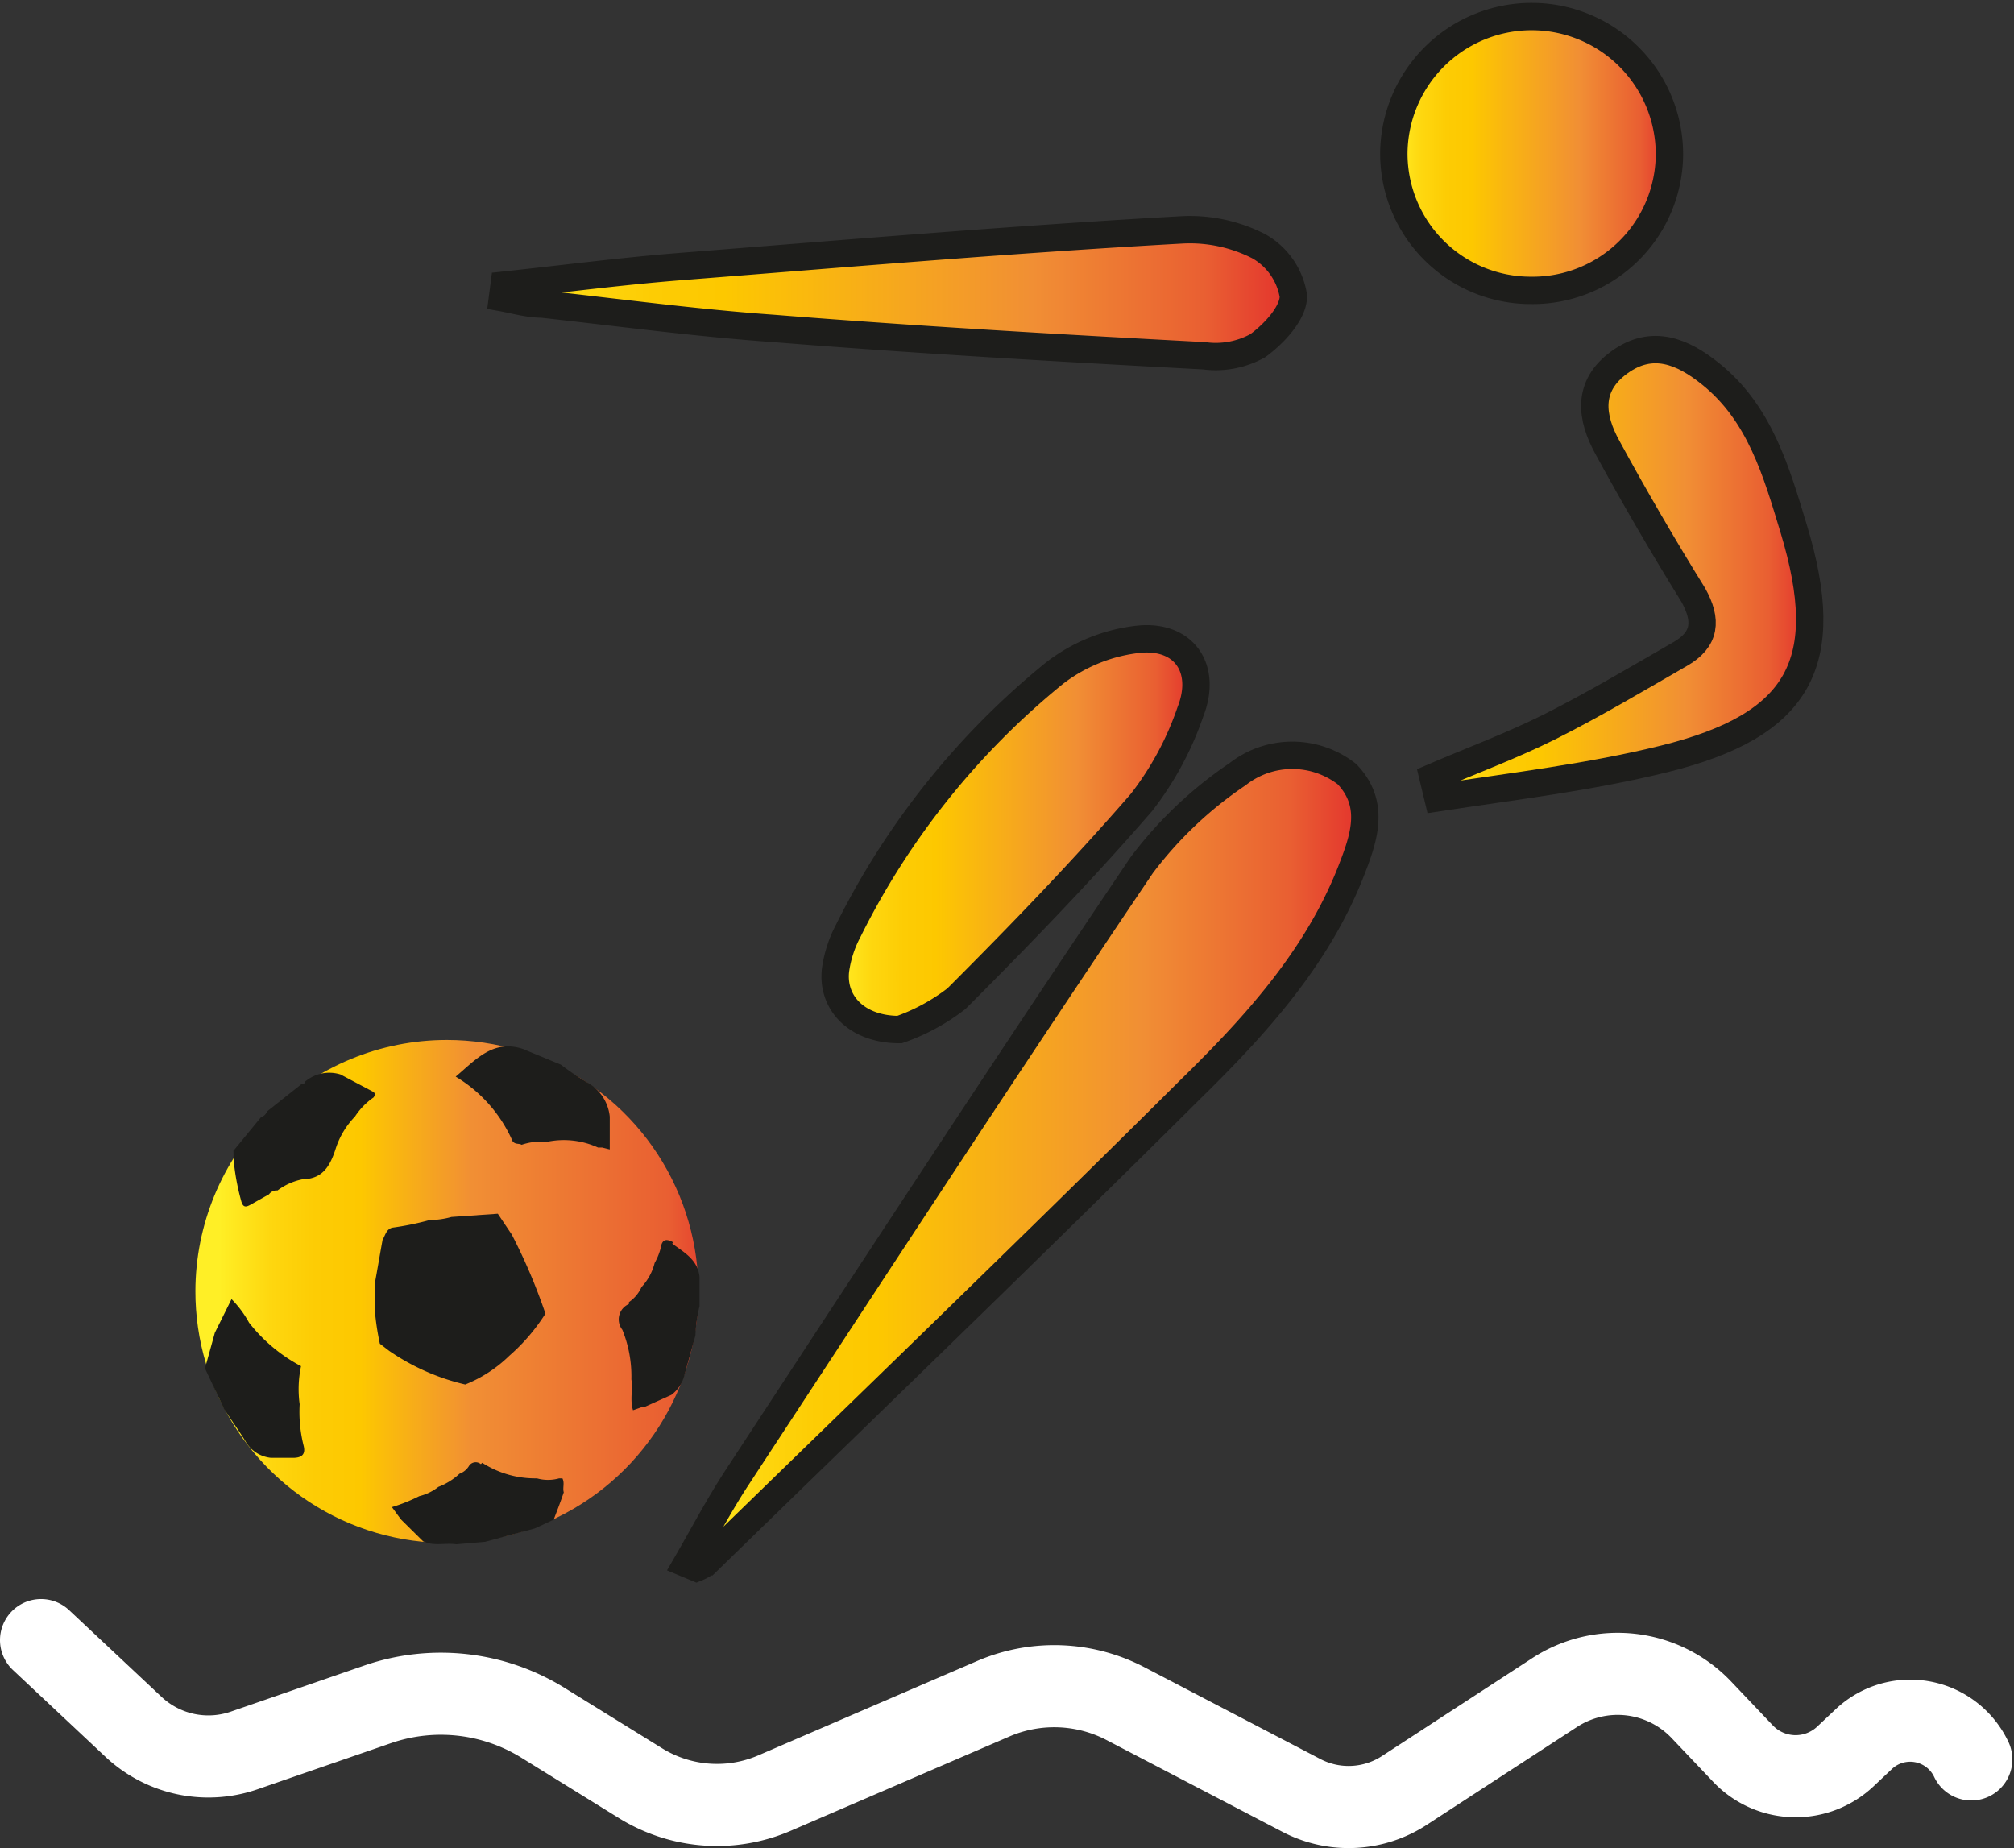 <svg xmlns="http://www.w3.org/2000/svg" xmlns:xlink="http://www.w3.org/1999/xlink" viewBox="0 0 73.59 67.53"><rect x="0" y="0" width="73.59" height="67.53" fill="#333333" stroke="none"/><defs><style>.cls-1,.cls-10{fill:none;}.cls-2,.cls-3,.cls-4,.cls-5,.cls-6{stroke:#1d1d1b;stroke-miterlimit:10;}.cls-2{fill:url(#Оранжевый_желтый);}.cls-3{fill:url(#Оранжевый_желтый-2);}.cls-4{fill:url(#Оранжевый_желтый-3);}.cls-5{fill:url(#Оранжевый_желтый-4);}.cls-6{fill:url(#Оранжевый_желтый-5);}.cls-7{clip-path:url(#clip-path);}.cls-8{fill:url(#Безымянный_градиент_2);}.cls-9{fill:#1d1d1b;}.cls-10{stroke:#fff;stroke-linecap:round;stroke-linejoin:round;stroke-width:3px;}</style><linearGradient id="Оранжевый_желтый" x1="25.09" y1="42.47" x2="49.85" y2="42.47" gradientUnits="userSpaceOnUse"><stop offset="0" stop-color="#ffef26"/><stop offset="0.02" stop-color="#ffea21"/><stop offset="0.1" stop-color="#fed70f"/><stop offset="0.19" stop-color="#fdcc04"/><stop offset="0.28" stop-color="#fdc800"/><stop offset="0.67" stop-color="#f18f34"/><stop offset="0.89" stop-color="#e95f32"/><stop offset="1" stop-color="#e3312d"/></linearGradient><linearGradient id="Оранжевый_желтый-2" x1="30.52" y1="30.48" x2="43.66" y2="30.48" xlink:href="#Оранжевый_желтый"/><linearGradient id="Оранжевый_желтый-3" x1="18.38" y1="10.69" x2="47.21" y2="10.69" xlink:href="#Оранжевый_желтый"/><linearGradient id="Оранжевый_желтый-4" x1="52.36" y1="20.96" x2="66.13" y2="20.96" xlink:href="#Оранжевый_желтый"/><linearGradient id="Оранжевый_желтый-5" x1="50.94" y1="5.56" x2="61.02" y2="5.56" xlink:href="#Оранжевый_желтый"/><clipPath id="clip-path"><path class="cls-1" d="M7.14,47.16A9.19,9.19,0,1,0,16.33,38a9.19,9.19,0,0,0-9.19,9.19"/></clipPath><linearGradient id="Безымянный_градиент_2" x1="-187.1" y1="336.22" x2="-186.47" y2="336.22" gradientTransform="matrix(29.17, 0, 0, -29.17, 5465.74, 9856.01)" gradientUnits="userSpaceOnUse"><stop offset="0" stop-color="#ffef26"/><stop offset="0.02" stop-color="#ffea21"/><stop offset="0.1" stop-color="#fed70f"/><stop offset="0.19" stop-color="#fdcc04"/><stop offset="0.28" stop-color="#fdc800"/><stop offset="0.5" stop-color="#f18f34"/><stop offset="0.89" stop-color="#e95f32"/><stop offset="1" stop-color="#e3312d"/></linearGradient></defs><g id="Слой_2" data-name="Слой 2"><g id="Слой_1-2" data-name="Слой 1"><path class="cls-2" d="M25.09,57.14c.62-1.07,1.2-2.18,1.88-3.21C31.86,46.47,36.73,39,41.72,31.61a14.56,14.56,0,0,1,3.5-3.32,3.24,3.24,0,0,1,4,0c1.06,1.11.61,2.36.14,3.56-1.26,3.2-3.54,5.68-5.91,8-5.82,5.79-11.74,11.49-17.62,17.22a1.57,1.57,0,0,1-.38.22Z"/><path class="cls-3" d="M32.87,37.62c-1.59,0-2.48-1-2.34-2.18A4.34,4.34,0,0,1,31,34a28.38,28.38,0,0,1,7.54-9.41,6.12,6.12,0,0,1,3.14-1.24c1.63-.12,2.42,1.12,1.82,2.65a11.44,11.44,0,0,1-1.79,3.32c-2.15,2.48-4.44,4.85-6.76,7.17A7.36,7.36,0,0,1,32.87,37.62Z"/><path class="cls-4" d="M18.42,10.42c2.15-.23,4.29-.51,6.44-.68,6.1-.48,12.2-1,18.31-1.34A5.53,5.53,0,0,1,46,9a2.55,2.55,0,0,1,1.26,1.82c0,.62-.71,1.38-1.3,1.81A3.16,3.16,0,0,1,44,13c-5.25-.28-10.5-.58-15.74-1-2.83-.2-5.64-.58-8.46-.89-.48,0-1-.15-1.44-.23Z"/><path class="cls-5" d="M52.36,28.4c1.42-.61,2.88-1.15,4.26-1.84,1.63-.82,3.19-1.75,4.77-2.66.93-.53,1-1.23.48-2.16-1.09-1.76-2.14-3.56-3.13-5.38-.61-1.1-.77-2.25.43-3.12s2.31-.4,3.32.41c1.82,1.45,2.42,3.6,3.05,5.67,1.48,4.89.24,7.18-4.73,8.41-2.71.67-5.51,1-8.27,1.42Z"/><path class="cls-6" d="M61,5.67a5,5,0,0,1-5.07,4.94,5,5,0,0,1-5-5A5,5,0,1,1,61,5.67Z"/><g class="cls-7"><rect class="cls-8" x="7.14" y="37.97" width="18.38" height="18.38"/></g><path class="cls-9" d="M19.18,38.36l1.31.54a9.54,9.54,0,0,0,1,.67,1.62,1.62,0,0,1,.79,1.23c0,.4,0,.8,0,1.2L22,41.93l-.15,0A3,3,0,0,0,20,41.72a2.3,2.3,0,0,0-.94.11c-.1-.06-.23,0-.33-.13a5.16,5.16,0,0,0-2.08-2.36c.73-.61,1.37-1.39,2.49-1"/><path class="cls-9" d="M11.15,39.52a1.37,1.37,0,0,1,1.29-.26l1.15.61c.13.06.13.13.06.23a2.52,2.52,0,0,0-.68.7,3,3,0,0,0-.7,1.16c-.2.63-.47,1.12-1.21,1.13a2.25,2.25,0,0,0-.92.41.34.34,0,0,0-.31.14L9.19,44c-.19.11-.31.15-.38-.13a8.48,8.48,0,0,1-.28-1.57,2.09,2.09,0,0,0,0-.25l1-1.22a.38.38,0,0,0,.23-.22l1.26-1a.11.11,0,0,0,.13-.08"/><path class="cls-9" d="M16.47,44.47l1.72-.12.51.76A21,21,0,0,1,19.93,48a7,7,0,0,1-1.32,1.54A4.94,4.94,0,0,1,17,50.59a8.16,8.16,0,0,1-2.78-1.23l-.34-.26a9.47,9.47,0,0,1-.19-1.3v-.87c.1-.54.19-1.09.29-1.63.1-.16.13-.38.35-.44a10.39,10.39,0,0,0,1.37-.28,3,3,0,0,0,.79-.11"/><path class="cls-9" d="M24.56,45.44c.43.32.93.58,1,1.21v1.08a5.52,5.52,0,0,0-.15,1.07L25,50.28a1.27,1.27,0,0,1-.47.69l-1,.45-.09,0-.31.11c-.12-.37,0-.76-.06-1.13a4.51,4.51,0,0,0-.33-1.81.61.61,0,0,1,.24-.94s0,0,0-.07a1.3,1.3,0,0,0,.46-.55,2,2,0,0,0,.48-.88,2.27,2.27,0,0,0,.22-.54c.05-.35.22-.35.47-.21"/><path class="cls-9" d="M8.46,47.47a3.85,3.85,0,0,1,.64.86A5.92,5.92,0,0,0,11,49.92a4.05,4.05,0,0,0-.05,1.39,5.06,5.06,0,0,0,.14,1.5c.09.33-.06.46-.38.46l-.81,0a1.21,1.21,0,0,1-.95-.64c-.25-.39-.51-.76-.76-1.14L7.49,50l.36-1.3.61-1.23"/><path class="cls-9" d="M17.62,53.45a3.58,3.58,0,0,0,2,.57,1.49,1.49,0,0,0,.81,0h.12c.09.17,0,.35.05.51-.12.35-.25.69-.37,1l-.69.32-1.82.49-1.05.09c-.4-.06-.82.08-1.21-.11l-.79-.78c-.12-.15-.23-.31-.35-.47a6.08,6.08,0,0,0,1-.4,1.83,1.83,0,0,0,.7-.34,2.38,2.38,0,0,0,.77-.48h0l0,0a.67.67,0,0,0,.35-.29.29.29,0,0,1,.43-.06"/><path class="cls-10" d="M1.5,59.93l3.4,3.19a4,4,0,0,0,4,.85l4.92-1.7a7.08,7.08,0,0,1,6,.67l3.57,2.21a5.31,5.31,0,0,0,4.91.37l8-3.45a5.63,5.63,0,0,1,4.84.19l6.42,3.35a3.73,3.73,0,0,0,3.76-.19l5.48-3.57a4.22,4.22,0,0,1,5.37.63l1.52,1.6a2.65,2.65,0,0,0,3.74.1l.68-.64a2.47,2.47,0,0,1,3.92.75"/></g></g></svg>